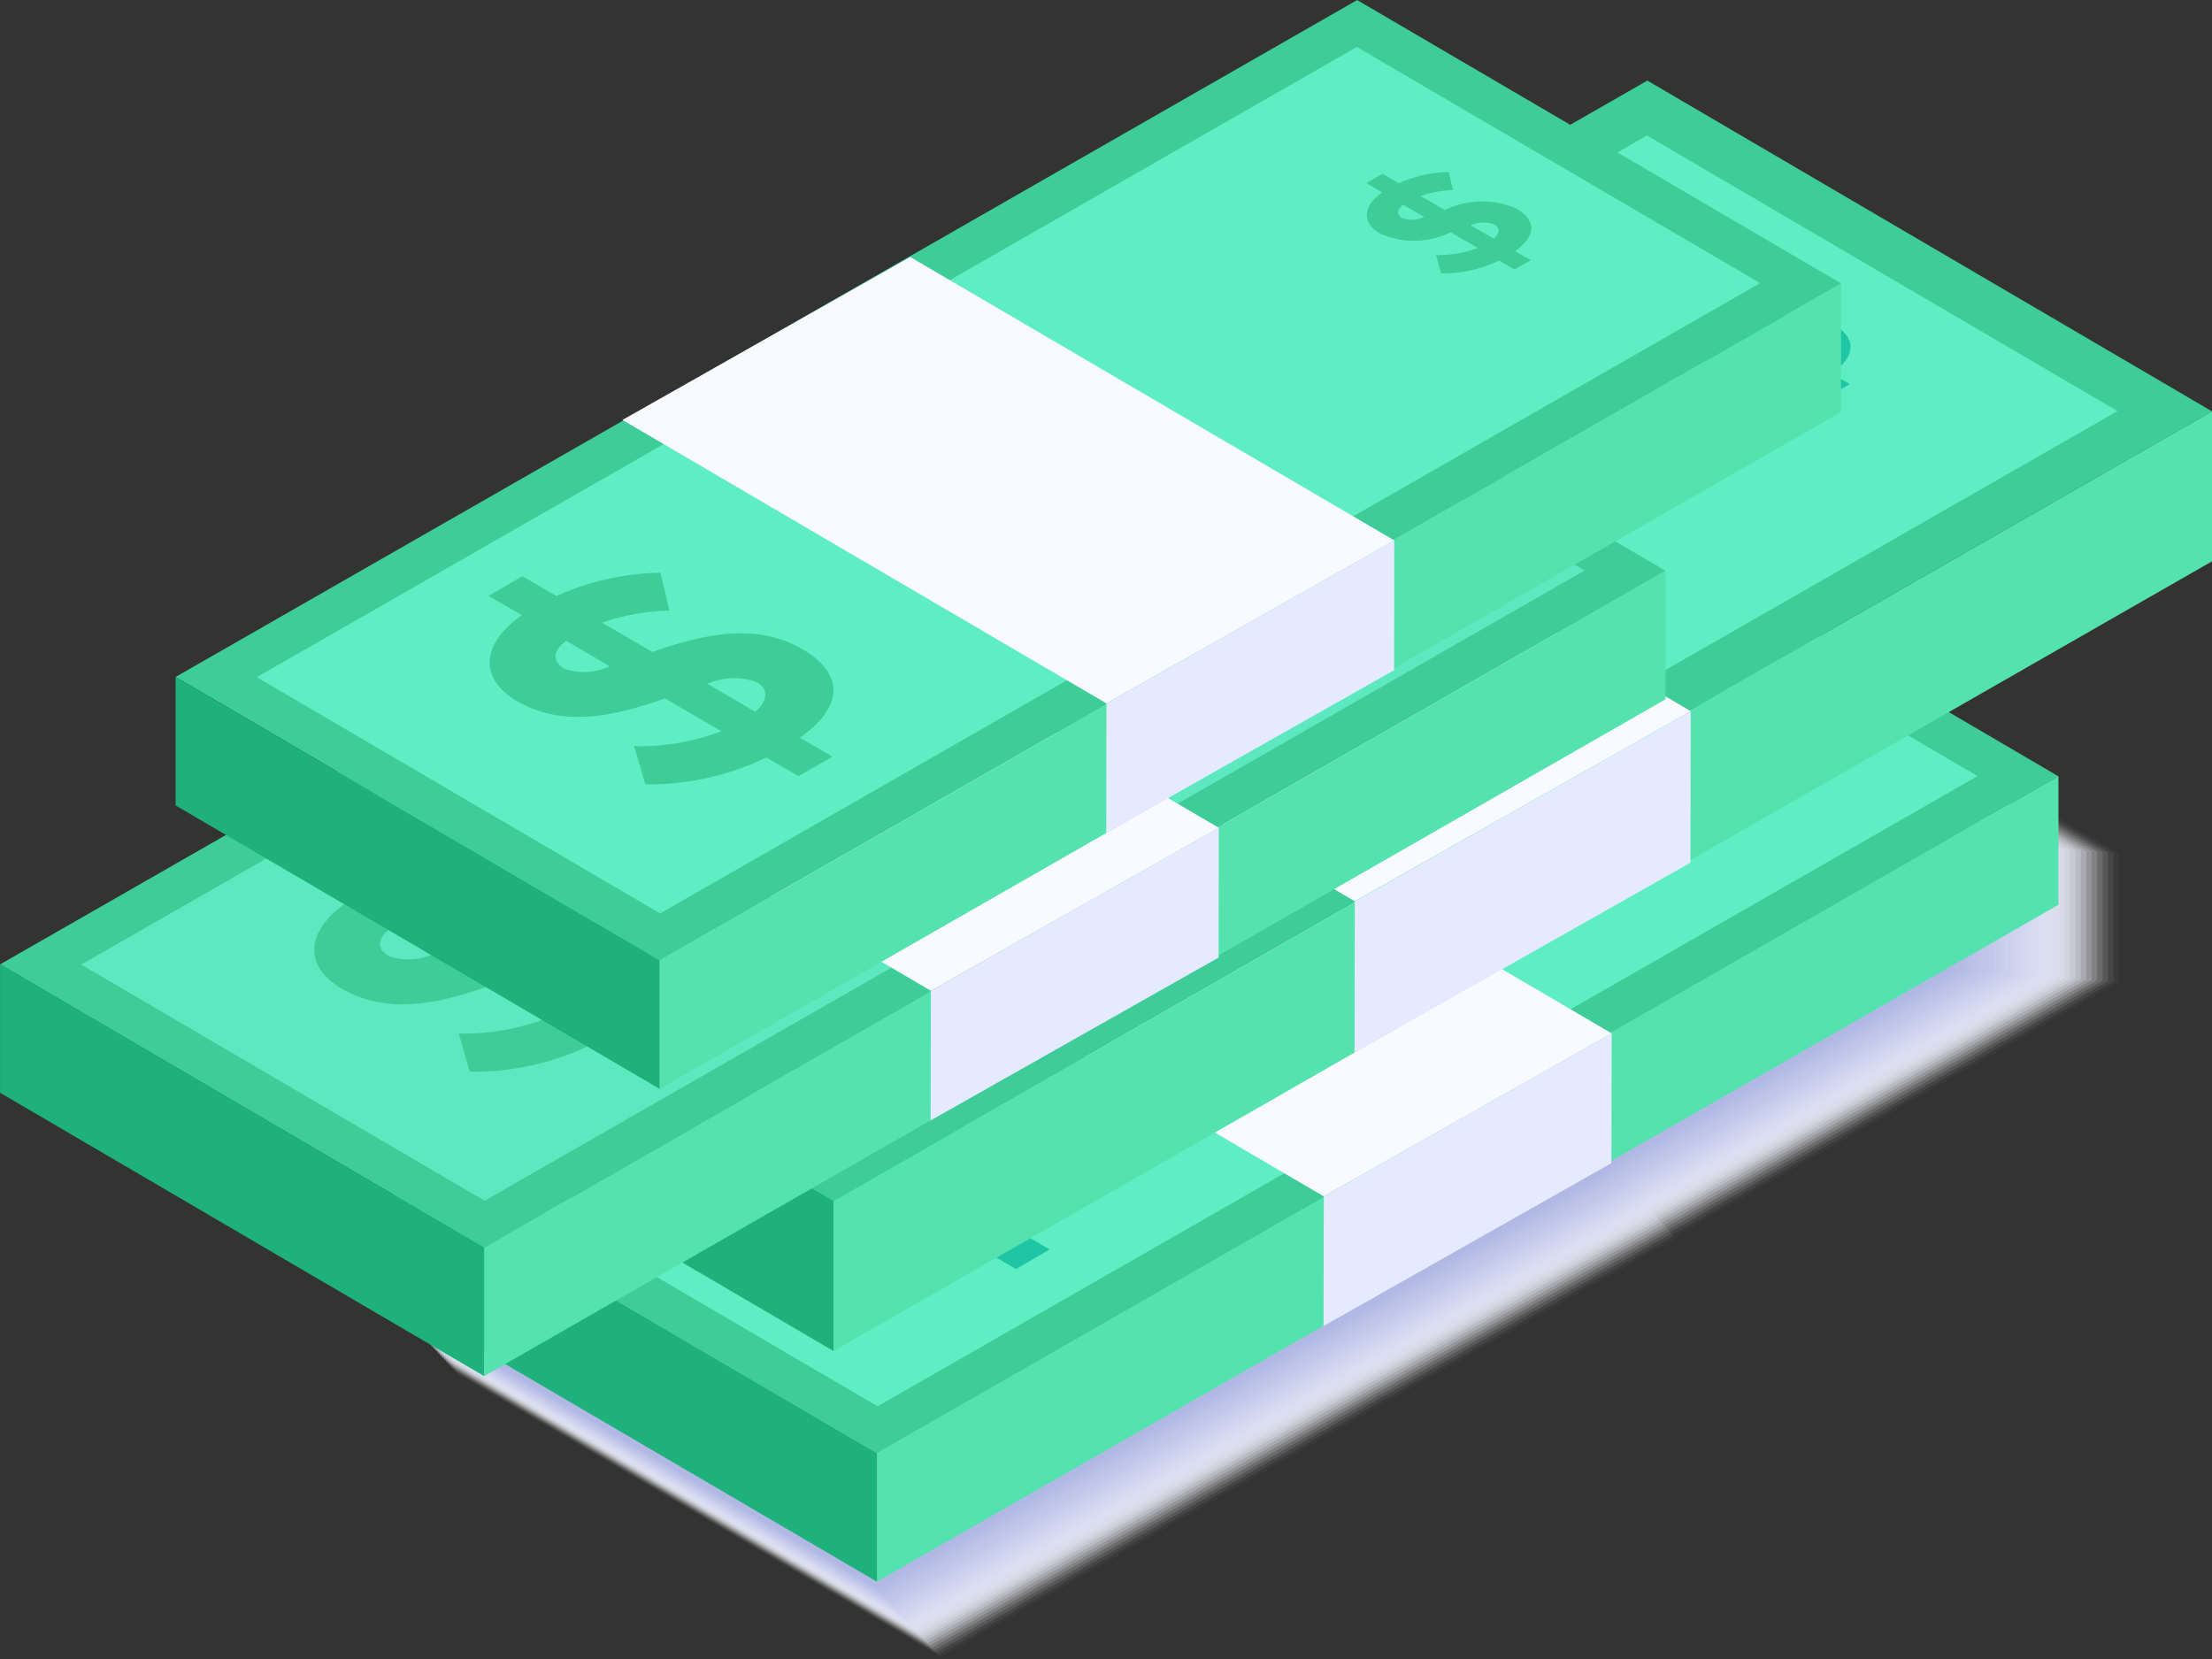 <svg xmlns="http://www.w3.org/2000/svg" width="83.987" height="63" viewBox="0 0 83.987 63">
    <rect x="0" y="0" width="83.987" height="63" fill="#333333" stroke="none"/>
    <defs>
        <style>
            .cls-34{fill:#3ecd98}.cls-35{fill:#5feec3}.cls-36{fill:#54e2af}.cls-37{fill:#1fb17b}.cls-38{fill:#f9faff}.cls-39{fill:#e6eafe}.cls-40{fill:#1fc6a6}
        </style>
    </defs>
    <g id="Group_5821" transform="translate(-1329.598 -929.215)">
        <g id="Group_5701" transform="translate(1344.514 947.932)">
            <g id="Group_5692" transform="translate(0 2.457)" style="mix-blend-mode:multiply;isolation:isolate">
                <path id="Path_7399" fill="#fcfdfe" d="M1453.707 1020.992v-4.88l-18.375-10.761-22.121 12.673-5.649 3.2.035.02-17 9.74v4.878l18.375 10.758 16.958-9.716v.009l10.933-6.186v-.082z" opacity="0.032" transform="translate(-1388.171 -1004.88)"/>
                <path id="Path_7400" fill="#fafafd" d="M1453.3 1020.937v-4.88l-18.375-10.761-22 12.6-5.649 3.2.035.02-17 9.74v4.879l18.376 10.758 16.958-9.716v.009l10.932-6.186v-.082z" opacity="0.065" transform="translate(-1387.967 -1004.841)"/>
                <path id="Path_7401" fill="#f7f8fc" d="M1452.886 1020.881V1016l-18.375-10.761-21.87 12.529-5.649 3.2.035.019-17 9.74v4.879l18.376 10.758 16.958-9.716v.009l10.933-6.186v-.083z" opacity="0.097" transform="translate(-1387.763 -1004.801)"/>
                <path id="Path_7402" fill="#f5f6fc" d="M1452.477 1020.827v-4.88l-18.375-10.761-21.745 12.457-5.649 3.2.035.019-17 9.74v4.879l18.376 10.758 16.958-9.716v.009l10.932-6.186v-.083z" opacity="0.129" transform="translate(-1387.56 -1004.761)"/>
                <path id="Path_7403" fill="#f2f4fb" d="M1452.068 1020.772v-4.88l-18.375-10.761-21.62 12.385-5.649 3.2.035.019-17 9.74v4.878l18.376 10.758 16.958-9.716v.008l10.932-6.185v-.083z" opacity="0.161" transform="translate(-1387.357 -1004.723)"/>
                <path id="Path_7404" fill="#f0f1fa" d="M1451.658 1020.716v-4.88l-18.375-10.761-21.494 12.313-5.649 3.2.035.019-17 9.74v4.879l18.376 10.758 16.958-9.716v.008l10.932-6.186v-.083z" opacity="0.194" transform="translate(-1387.153 -1004.683)"/>
                <path id="Path_7405" fill="#edeff9" d="M1451.248 1020.661v-4.88l-18.375-10.761-21.369 12.241-5.649 3.2.035.019-17 9.74v4.879l18.376 10.758 16.958-9.716v.008l10.932-6.186v-.083z" opacity="0.226" transform="translate(-1386.95 -1004.643)"/>
                <path id="Path_7406" fill="#ebedf8" d="M1450.839 1020.605v-4.88l-18.375-10.762-21.244 12.17-5.649 3.2.034.019-17 9.739v4.879l18.376 10.758 16.958-9.716v.008l10.932-6.185v-.083z" opacity="0.258" transform="translate(-1386.746 -1004.603)"/>
                <path id="Path_7407" fill="#e8eaf7" d="M1450.429 1020.552v-4.88l-18.376-10.761-21.118 12.1-5.649 3.2.034.019-17 9.74v4.879l18.38 10.751 16.958-9.716v.008l10.932-6.186v-.083z" opacity="0.29" transform="translate(-1386.543 -1004.565)"/>
                <path id="Path_7408" fill="#e6e8f6" d="M1450.019 1020.5v-4.88l-18.376-10.762-20.992 12.026-5.649 3.2.035.019-17 9.739v4.879l18.376 10.758 16.958-9.716v.008l10.932-6.185v-.083z" opacity="0.323" transform="translate(-1386.339 -1004.524)"/>
                <path id="Path_7409" fill="#e3e6f5" d="M1449.609 1020.44v-4.88l-18.376-10.762-20.867 11.953-5.649 3.2.034.019-17 9.739v4.879l18.376 10.758 16.958-9.716v.008l10.932-6.185v-.083z" opacity="0.355" transform="translate(-1386.135 -1004.485)"/>
                <path id="Path_7410" fill="#e1e4f5" d="M1449.2 1020.385v-4.88l-18.376-10.762-20.742 11.882-5.649 3.2.034.019-17 9.739v4.879l18.376 10.758 16.958-9.716v.008l10.932-6.185v-.083z" opacity="0.387" transform="translate(-1385.932 -1004.445)"/>
                <path id="Path_7411" fill="#dee1f4" d="M1448.79 1020.33v-4.88l-18.376-10.762-20.614 11.812-5.649 3.2.034.019-17 9.739v4.879l18.376 10.758 16.958-9.716v.008l10.932-6.185v-.084z" opacity="0.419" transform="translate(-1385.729 -1004.406)"/>
                <path id="Path_7412" fill="#dcdff3" d="M1448.38 1020.275v-4.88l-18.376-10.762-20.491 11.738-5.649 3.2.034.019-17 9.739v4.88l18.376 10.758 16.958-9.715v.008l10.932-6.185v-.083z" opacity="0.452" transform="translate(-1385.525 -1004.366)"/>
                <path id="Path_7413" fill="#d9ddf2" d="M1447.97 1020.22v-4.88l-18.376-10.762-20.366 11.666-5.649 3.2.034.019-17 9.739v4.88l18.376 10.758 16.958-9.715v.007l10.932-6.185v-.083z" opacity="0.484" transform="translate(-1385.322 -1004.327)"/>
                <path id="Path_7414" fill="#d7daf1" d="M1447.561 1020.165v-4.88l-18.376-10.762-20.241 11.594-5.648 3.2.034.019-17 9.739v4.88l18.376 10.758 16.958-9.716v.003l10.932-6.185v-.083z" opacity="0.516" transform="translate(-1385.119 -1004.288)"/>
                <path id="Path_7415" fill="#d4d8f0" d="M1447.151 1020.109v-4.88l-18.376-10.762-20.115 11.522-5.648 3.2.034.019-17 9.739v4.88l18.377 10.758 16.958-9.716v.008l10.932-6.185v-.084z" opacity="0.548" transform="translate(-1384.915 -1004.247)"/>
                <path id="Path_7416" fill="#d2d6ef" d="M1446.741 1020.054v-4.88l-18.376-10.762-19.99 11.45-5.648 3.2.034.019-17 9.739v4.88l18.377 10.757 16.958-9.715v.007l10.931-6.185v-.084z" opacity="0.581" transform="translate(-1384.711 -1004.208)"/>
                <path id="Path_7417" fill="#cfd3ee" d="M1446.332 1020v-4.88l-18.376-10.762-19.864 11.378-5.648 3.2.034.019-17 9.739v4.88l18.377 10.758 16.958-9.716v.007l10.932-6.185v-.084z" opacity="0.613" transform="translate(-1384.508 -1004.169)"/>
                <path id="Path_7418" fill="#cdd1ee" d="M1445.922 1019.944v-4.88l-18.377-10.763-19.739 11.306-5.648 3.2.034.019-17 9.739v4.88l18.377 10.758 16.958-9.715v.007l10.932-6.185v-.084z" opacity="0.645" transform="translate(-1384.304 -1004.129)"/>
                <path id="Path_7419" fill="#cacfed" d="M1445.512 1019.889v-4.88l-18.376-10.763-19.614 11.234-5.648 3.2.034.019-17 9.739v4.88l18.377 10.757 16.958-9.715v.007l10.931-6.185v-.084z" opacity="0.677" transform="translate(-1384.101 -1004.089)"/>
                <path id="Path_7420" fill="#c8cdec" d="M1445.1 1019.834v-4.88l-18.376-10.762-19.489 11.162-5.648 3.2.034.018-17 9.739v4.88l18.379 10.756 16.958-9.715v.007l10.931-6.185v-.084z" opacity="0.71" transform="translate(-1383.898 -1004.05)"/>
                <path id="Path_7421" fill="#c5caeb" d="M1444.693 1019.779v-4.88l-18.377-10.763-19.363 11.09-5.648 3.2.033.018-17 9.739v4.88l18.377 10.757 16.958-9.715v.007l10.932-6.185v-.084z" opacity="0.742" transform="translate(-1383.694 -1004.011)"/>
                <path id="Path_7422" fill="#c3c8ea" d="M1444.283 1019.724v-4.88l-18.377-10.763-19.238 11.018-5.648 3.2.033.018-17 9.739v4.88l18.377 10.757 16.958-9.715v.007l10.931-6.185v-.084z" opacity="0.774" transform="translate(-1383.491 -1003.971)"/>
                <path id="Path_7423" fill="#c0c6e9" d="M1443.874 1019.669v-4.88l-18.377-10.763-19.112 10.947-5.648 3.2.033.018-17 9.739v4.88l18.377 10.758 16.958-9.715v.007l10.931-6.185v-.085z" opacity="0.806" transform="translate(-1383.287 -1003.931)"/>
                <path id="Path_7424" fill="#bec3e8" d="M1443.464 1019.614v-4.88l-18.377-10.763-18.987 10.874-5.648 3.2.033.018-17 9.739v4.88l18.377 10.758 16.958-9.715v.007l10.931-6.185v-.085z" opacity="0.839" transform="translate(-1383.083 -1003.892)"/>
                <path id="Path_7425" fill="#bbc1e7" d="M1443.054 1019.558v-4.88l-18.377-10.763-18.862 10.8-5.648 3.2.033.018-17 9.739v4.88l18.377 10.757 16.958-9.715v.006l10.931-6.185v-.085z" opacity="0.871" transform="translate(-1382.88 -1003.852)"/>
                <path id="Path_7426" fill="#b9bfe7" d="M1442.644 1019.5v-4.88l-18.377-10.763-18.736 10.73-5.648 3.2.033.018-17 9.738v4.88l18.377 10.758 16.958-9.715v.007l10.931-6.185v-.085z" opacity="0.903" transform="translate(-1382.676 -1003.813)"/>
                <path id="Path_7427" fill="#b6bde6" d="M1442.234 1019.448v-4.88l-18.374-10.768-18.611 10.659-5.648 3.2.033.018-17 9.739v4.88l18.377 10.757 16.958-9.715v.006l10.931-6.184v-.085z" opacity="0.935" transform="translate(-1382.473 -1003.773)"/>
                <path id="Path_7428" fill="#b4bae5" d="M1441.825 1019.393v-4.88l-18.377-10.764-18.486 10.587-5.648 3.2.033.018-17 9.738v4.881l18.377 10.757 16.958-9.715v.006l10.931-6.184v-.085z" opacity="0.968" transform="translate(-1382.269 -1003.733)"/>
                <path id="Path_7429" fill="#b1b8e4" d="M1441.415 1019.338v-4.88l-18.377-10.763-18.36 10.515-5.648 3.2.033.018-17 9.738v4.881l18.377 10.757 16.958-9.715v.006l10.931-6.185v-.085z" transform="translate(-1382.066 -1003.694)"/>
            </g>
            <g id="Group_5693" transform="translate(.004)">
                <path id="Path_7430" d="M1445.317 1005.813l-44.861 25.7-18.377-10.76 44.861-25.7z" class="cls-34" transform="translate(-1382.079 -995.053)"/>
            </g>
            <g id="Group_5694" transform="translate(3.085 1.784)">
                <path id="Path_7431" d="M1450 1010.294l-41.765 23.928-15.315-8.966 41.768-23.928z" class="cls-35" transform="translate(-1392.916 -1001.328)"/>
            </g>
            <g id="Group_5695" transform="translate(18.378 10.76)">
                <path id="Path_7432" d="M1446.715 1058.6v4.877l44.86-25.7v-4.88z" class="cls-36" transform="translate(-1446.712 -1032.901)"/>
            </g>
            <g id="Group_5696" transform="translate(.001 25.702)">
                <path id="Path_7433" d="M1382.072 1085.461v4.878l18.377 10.759v-4.877z" class="cls-37" transform="translate(-1382.069 -1085.461)"/>
            </g>
            <g id="Group_5697" transform="translate(16.969 9.755)">
                <path id="Path_7434" d="M1471.061 1040.129l-10.932 6.188-18.377-10.762 10.93-6.19z" class="cls-38" transform="translate(-1441.753 -1029.365)"/>
            </g>
            <g id="Group_5698" transform="translate(35.335 20.518)">
                <path id="Path_7435" d="M1517.3 1067.226l-10.932 6.188-.01 4.925 10.932-6.185z" class="cls-39" transform="translate(-1506.357 -1067.226)"/>
            </g>
            <g id="Group_5699" transform="translate(11.888 21.744)">
                <path id="Path_7436" d="M1435.7 1077.8l1.234.718-1.282.742-1.22-.713a10.213 10.213 0 0 1-4.6 1.019l-.421-1.451a8.649 8.649 0 0 0 3.315-.563l-2.144-1.246c-1.738.6-3.778 1.174-5.619.1-1.368-.795-1.452-2.1.184-3.263l-1.263-.735 1.282-.742 1.293.751a10.08 10.08 0 0 1 3.954-.885l.341 1.441a8.252 8.252 0 0 0-2.56.456l1.909 1.111c1.747-.6 3.845-1.18 5.691-.109 1.506.883 1.678 2.114-.094 3.369zm-3.509-2.043l1.813 1.053c.529-.461.473-.882.054-1.125a2.491 2.491 0 0 0-1.868.073zm-5.435-.579a2.274 2.274 0 0 0 1.721-.092l-1.652-.965c-.527.4-.524.791-.069 1.057z" class="cls-40" transform="translate(-1423.883 -1071.537)"/>
            </g>
            <g id="Group_5700" transform="translate(45.202 6.533)">
                <path id="Path_7437" d="M1546.728 1021.032l.591.343-.614.359-.584-.344a4.91 4.91 0 0 1-2.2.49l-.2-.7a4.16 4.16 0 0 0 1.587-.268l-1.025-.6a3.173 3.173 0 0 1-2.692.049c-.655-.383-.7-1.009.088-1.564l-.606-.351.617-.354.617.359a4.774 4.774 0 0 1 1.894-.424l.165.686a3.972 3.972 0 0 0-1.228.223l.916.532a3.247 3.247 0 0 1 2.725-.052c.711.425.795 1.015-.051 1.616zm-1.68-.978l.87.506c.252-.223.224-.423.025-.54a1.193 1.193 0 0 0-.895.034zm-2.6-.275a1.089 1.089 0 0 0 .824-.047l-.791-.461c-.251.192-.252.38-.033.507z" class="cls-40" transform="translate(-1541.066 -1018.033)"/>
            </g>
        </g>
        <g id="Group_5710" transform="translate(1339.803 932.276)">
            <g id="Group_5702" transform="translate(.002)">
                <path id="Path_7438" d="M1439.279 952.54l-52.341 29.986-21.44-12.554 52.341-29.991z" class="cls-34" transform="translate(-1365.498 -939.982)"/>
            </g>
            <g id="Group_5703" transform="translate(3.596 2.084)">
                <path id="Path_7439" d="M1444.738 957.774l-48.727 27.918-17.869-10.461 48.731-27.92z" class="cls-35" transform="translate(-1378.142 -947.311)"/>
            </g>
            <g id="Group_5704" transform="translate(21.439 12.558)">
                <path id="Path_7440" d="M1440.906 1014.143v5.691l52.34-29.984v-5.694z" class="cls-36" transform="translate(-1440.903 -984.156)"/>
            </g>
            <g id="Group_5705" transform="translate(0 29.991)">
                <path id="Path_7441" d="M1365.494 1045.476v5.691l21.439 12.554v-5.691z" class="cls-37" transform="translate(-1365.492 -1045.476)"/>
            </g>
            <g id="Group_5706" transform="translate(19.795 11.386)">
                <path id="Path_7442" d="M1469.317 992.589l-12.755 7.218-21.44-12.555 12.753-7.218z" class="cls-38" transform="translate(-1435.123 -980.034)"/>
            </g>
            <g id="Group_5707" transform="translate(41.224 23.942)">
                <path id="Path_7443" d="M1523.264 1024.2l-12.755 7.219-.011 5.746 12.755-7.214z" class="cls-39" transform="translate(-1510.498 -1024.198)"/>
            </g>
            <g id="Group_5708" transform="translate(13.866 25.375)">
                <path id="Path_7444" d="M1428.058 1036.549l1.441.835-1.5.864-1.427-.827a11.925 11.925 0 0 1-5.367 1.19l-.494-1.693a10.11 10.11 0 0 0 3.868-.661l-2.5-1.452c-2.031.7-4.408 1.37-6.556.119-1.6-.927-1.7-2.449.215-3.805l-1.476-.857 1.5-.867 1.505.877a11.7 11.7 0 0 1 4.611-1.031l.4 1.679a9.57 9.57 0 0 0-2.987.531l2.227 1.295c2.039-.7 4.485-1.375 6.639-.125 1.76 1.022 1.967 2.458-.099 3.928zm-4.1-2.383l2.117 1.228c.619-.537.551-1.032.065-1.314a2.929 2.929 0 0 0-2.182.086zm-6.338-.674a2.664 2.664 0 0 0 2.007-.111l-1.929-1.125c-.615.466-.614.922-.079 1.235z" class="cls-40" transform="translate(-1414.266 -1029.239)"/>
            </g>
            <g id="Group_5709" transform="translate(52.739 7.625)">
                <path id="Path_7445" d="M1557.605 970.3l.688.4-.715.417-.682-.4a5.731 5.731 0 0 1-2.572.573l-.236-.812a4.888 4.888 0 0 0 1.851-.312l-1.194-.7a3.7 3.7 0 0 1-3.139.059c-.766-.447-.813-1.174.1-1.823l-.7-.412.716-.416.719.424a5.54 5.54 0 0 1 2.21-.5l.191.8a4.7 4.7 0 0 0-1.432.256l1.069.623a3.78 3.78 0 0 1 3.179-.062c.842.496.942 1.185-.053 1.885zm-1.961-1.138l1.015.59c.3-.258.264-.494.028-.632a1.383 1.383 0 0 0-1.043.042zm-3.035-.323a1.281 1.281 0 0 0 .962-.055l-.924-.536c-.3.222-.294.443-.037.591z" class="cls-40" transform="translate(-1551.003 -966.802)"/>
            </g>
        </g>
        <g id="Group_5719" transform="translate(1329.598 940.126)">
            <g id="Group_5711" transform="translate(.003)">
                <path id="Path_7446" d="M1392.843 978.356l-44.859 25.7-18.377-10.756 44.861-25.7z" class="cls-34" transform="translate(-1329.607 -967.595)"/>
            </g>
            <g id="Group_5712" transform="translate(3.083 1.785)">
                <path id="Path_7447" fill="#5ce9bf" d="M1397.523 982.839l-41.766 23.929-15.316-8.967 41.768-23.928z" transform="translate(-1340.441 -973.873)"/>
            </g>
            <g id="Group_5713" transform="translate(18.376 10.761)">
                <path id="Path_7448" d="M1394.24 1031.149v4.877l44.86-25.7v-4.877z" class="cls-36" transform="translate(-1394.237 -1005.447)"/>
            </g>
            <g id="Group_5714" transform="translate(0 25.702)">
                <path id="Path_7449" d="M1329.6 1058v4.88l18.376 10.757v-4.876z" class="cls-37" transform="translate(-1329.598 -1058.003)"/>
            </g>
            <g id="Group_5715" transform="translate(16.968 9.757)">
                <path id="Path_7450" d="M1418.592 1012.678l-10.931 6.188-18.375-10.766 10.929-6.185z" class="cls-38" transform="translate(-1389.285 -1001.916)"/>
            </g>
            <g id="Group_5716" transform="translate(35.335 20.519)">
                <path id="Path_7451" d="M1464.83 1039.772l-10.931 6.188-.009 4.923 10.933-6.184z" class="cls-39" transform="translate(-1453.89 -1039.772)"/>
            </g>
            <g id="Group_5717" transform="translate(11.885 21.746)">
                <path id="Path_7452" d="M1383.227 1050.352l1.235.718-1.284.743-1.221-.71a10.259 10.259 0 0 1-4.6 1.019l-.421-1.452a8.627 8.627 0 0 0 3.314-.565l-2.143-1.242c-1.739.6-3.779 1.172-5.619.1-1.368-.794-1.455-2.1.183-3.261l-1.265-.736 1.285-.742 1.292.75a9.994 9.994 0 0 1 3.954-.884l.341 1.439a8.218 8.218 0 0 0-2.56.456l1.909 1.112c1.747-.6 3.847-1.182 5.689-.11 1.503.874 1.684 2.108-.089 3.365zm-3.51-2.042l1.813 1.055c.528-.461.473-.885.053-1.127a2.482 2.482 0 0 0-1.866.072zm-5.434-.578a2.26 2.26 0 0 0 1.719-.094l-1.653-.966c-.527.4-.525.794-.066 1.06z" class="cls-34" transform="translate(-1371.405 -1044.088)"/>
            </g>
            <g id="Group_5718" transform="translate(45.202 6.533)">
                <path id="Path_7453" d="M1494.257 993.575l.592.345-.613.353-.585-.343a4.889 4.889 0 0 1-2.2.492l-.2-.7a4.122 4.122 0 0 0 1.589-.269l-1.024-.595a3.181 3.181 0 0 1-2.692.047c-.656-.381-.7-1.006.087-1.563l-.6-.351.616-.357.615.36a4.792 4.792 0 0 1 1.895-.424l.164.688a3.944 3.944 0 0 0-1.227.222l.914.532a3.245 3.245 0 0 1 2.727-.054c.706.428.792 1.016-.058 1.617zm-1.678-.977l.868.5c.252-.22.224-.42.027-.539a1.189 1.189 0 0 0-.9.036zm-2.6-.276a1.1 1.1 0 0 0 .823-.047l-.793-.46c-.251.189-.25.381-.03.507z" class="cls-40" transform="translate(-1488.598 -990.575)"/>
            </g>
        </g>
        <g id="Group_5728" transform="translate(1336.265 929.215)">
            <g id="Group_5720" transform="translate(.001)">
                <path id="Path_7454" d="M1416.287 939.976l-44.86 25.7-18.377-10.759 44.862-25.7z" class="cls-34" transform="translate(-1353.05 -929.215)"/>
            </g>
            <g id="Group_5721" transform="translate(3.083 1.784)">
                <path id="Path_7455" d="M1420.972 944.458l-41.768 23.93-15.313-8.968 41.767-23.928z" class="cls-35" transform="translate(-1363.891 -935.492)"/>
            </g>
            <g id="Group_5722" transform="translate(18.375 10.761)">
                <path id="Path_7456" d="M1417.683 992.769v4.88l44.859-25.7v-4.879z" class="cls-36" transform="translate(-1417.681 -967.066)"/>
            </g>
            <g id="Group_5723" transform="translate(0 25.704)">
                <path id="Path_7457" d="M1353.048 1019.629v4.878l18.375 10.761v-4.88z" class="cls-37" transform="translate(-1353.047 -1019.629)"/>
            </g>
            <g id="Group_5724" transform="translate(16.966 9.758)">
                <path id="Path_7458" d="M1442.032 974.3l-10.93 6.188-18.377-10.762 10.929-6.186z" class="cls-38" transform="translate(-1412.725 -963.539)"/>
            </g>
            <g id="Group_5725" transform="translate(35.335 20.518)">
                <path id="Path_7459" d="M1488.277 1001.388l-10.93 6.188-.008 4.924 10.932-6.185z" class="cls-39" transform="translate(-1477.339 -1001.388)"/>
            </g>
            <g id="Group_5726" transform="translate(11.884 21.746)">
                <path id="Path_7460" d="M1406.672 1011.972l1.234.72-1.284.742-1.221-.712a10.257 10.257 0 0 1-4.6 1.02l-.423-1.451a8.708 8.708 0 0 0 3.315-.565l-2.143-1.244c-1.741.6-3.779 1.171-5.62.1-1.369-.8-1.455-2.1.184-3.264l-1.265-.733 1.285-.743 1.291.751a10.025 10.025 0 0 1 3.952-.885l.343 1.44a8.249 8.249 0 0 0-2.56.456l1.91 1.112c1.746-.6 3.847-1.182 5.69-.108 1.506.873 1.683 2.107-.088 3.364zm-3.509-2.042l1.815 1.056c.528-.462.471-.885.051-1.128a2.49 2.49 0 0 0-1.866.072zm-5.434-.578a2.267 2.267 0 0 0 1.72-.094l-1.652-.965c-.529.4-.527.793-.068 1.059z" class="cls-34" transform="translate(-1394.851 -1005.708)"/>
            </g>
            <g id="Group_5727" transform="translate(45.2 6.534)">
                <path id="Path_7461" d="M1517.7 955.2l.594.344-.615.354-.584-.342a4.895 4.895 0 0 1-2.2.49l-.2-.7a4.124 4.124 0 0 0 1.587-.268l-1.023-.594a3.182 3.182 0 0 1-2.692.047c-.656-.383-.7-1.008.086-1.562l-.6-.351.616-.358.617.361a4.767 4.767 0 0 1 1.894-.425l.164.689a3.882 3.882 0 0 0-1.226.221l.915.531a3.241 3.241 0 0 1 2.725-.053c.707.424.791 1.016-.058 1.616zm-1.68-.976l.87.5c.252-.221.226-.421.025-.539a1.186 1.186 0 0 0-.9.035zm-2.6-.277a1.086 1.086 0 0 0 .823-.047l-.792-.461c-.255.189-.252.382-.031.507z" class="cls-34" transform="translate(-1512.041 -952.198)"/>
            </g>
        </g>
    </g>
</svg>

